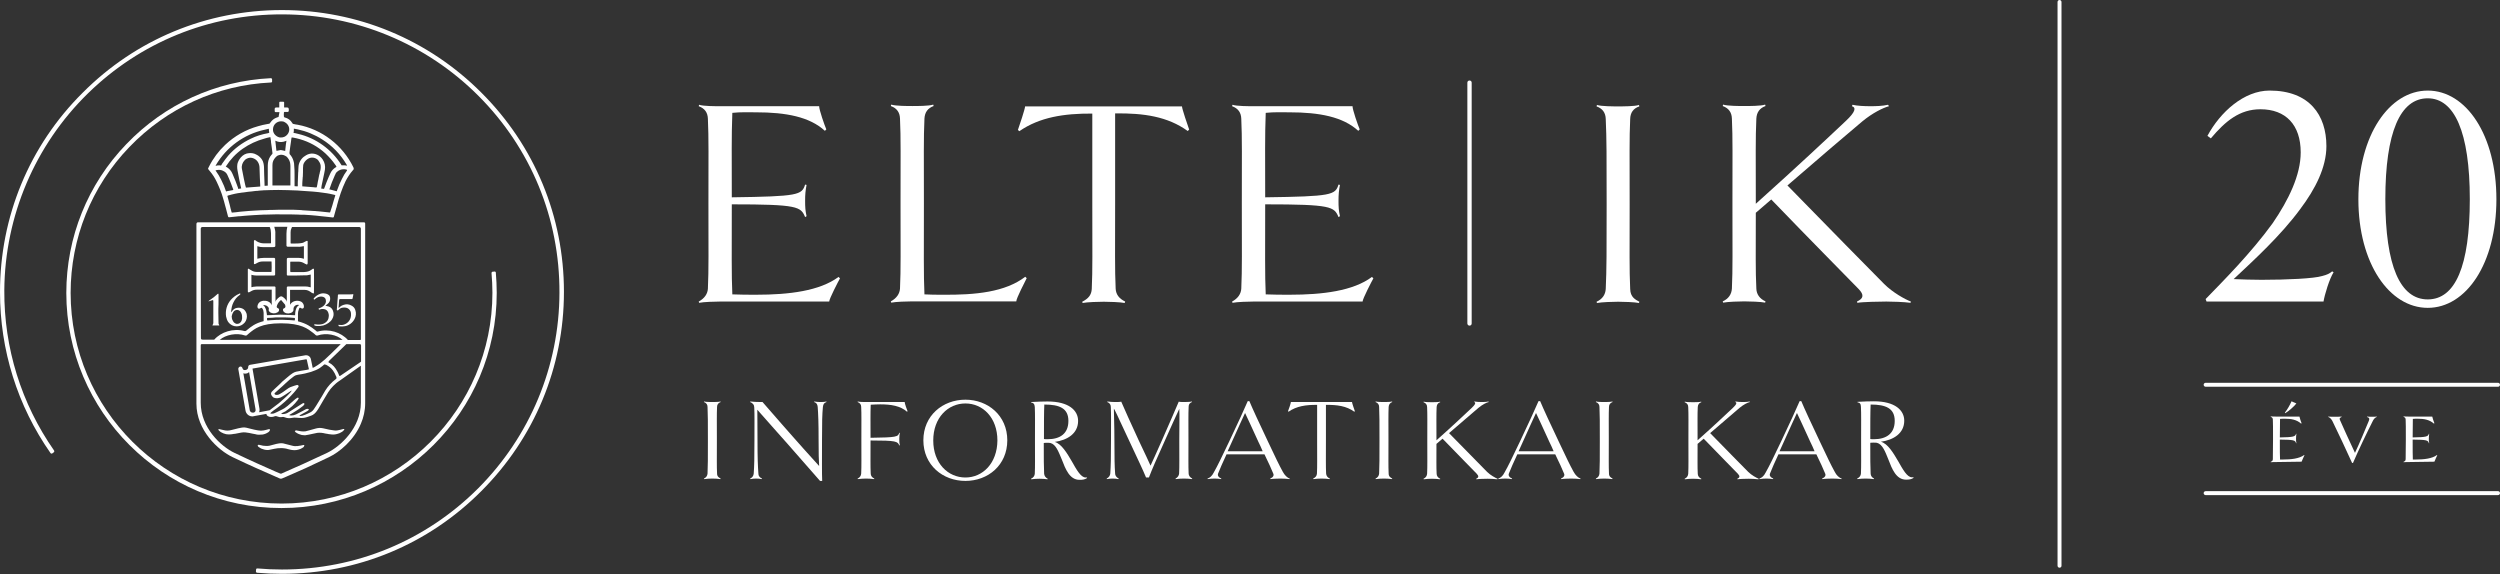 <?xml version="1.0" encoding="utf-8"?>
<!-- Generator: Adobe Illustrator 27.3.1, SVG Export Plug-In . SVG Version: 6.00 Build 0)  -->
<svg version="1.1" id="Réteg_2_00000156576050903390672700000009080292403407586983_"
	 xmlns="http://www.w3.org/2000/svg" xmlns:xlink="http://www.w3.org/1999/xlink" x="0px" y="0px" viewBox="0 0 1391.1 319.4"
	 style="enable-background:new 0 0 1391.1 319.4;" xml:space="preserve">
<rect x="0" y="0" width="1391.1" height="319.4" fill="#333333" stroke="none"/>
<style type="text/css">
	.st0{fill:#FFFFFF;}
</style>
<g id="Réteg_1">
	<path class="st0" d="M1146,315.9c-0.6,0-1.1-0.5-1.1-1.1V1.1c0-0.6,0.5-1.1,1.1-1.1s1.1,0.5,1.1,1.1v313.8
		C1147.1,315.4,1146.6,315.9,1146,315.9z"/>
	<path class="st0" d="M276.4,163c0-3.8-0.2-7.6-0.5-11.3c0-0.4-0.4-0.7-0.8-0.6l-1,0.1c-0.4,0-0.6,0.4-0.6,0.7
		c0.3,3.6,0.5,7.4,0.5,11c0,64.7-52.6,117.3-117.3,117.3S39.3,227.7,39.3,163c0-30.4,11.6-59.3,32.7-81.2
		c20.9-21.7,48.8-34.5,78.8-35.9c0.4,0,0.7-0.3,0.6-0.7l0-1c0-0.4-0.3-0.7-0.7-0.7c-30.6,1.5-59.1,14.5-80.4,36.7
		C48.8,102.5,36.9,132,36.9,163c0,66,53.7,119.7,119.7,119.7S276.4,229,276.4,163L276.4,163z"/>
	<path class="st0" d="M156.9,5.6c-41.9,0-81.3,16.3-110.9,46C16.3,81.1,0,120.6,0,162.5c0,32.3,9.7,63.3,28.1,89.6
		c0.2,0.3,0.6,0.4,1,0.2l0.8-0.6c0.3-0.2,0.4-0.6,0.2-1c-18.3-26.2-27.9-57.1-27.7-89.2C2.7,120.2,19.5,80.7,49,51.9
		C78.1,23.5,116.4,7.9,157,8c41,0,80.2,16.3,109.1,45.2c29.3,29.3,45.4,68.3,45.2,109.8c-0.1,40.8-16.4,79.8-45.2,108.7
		c-29.2,29.2-68,45.2-109.2,45.2c-4.6,0-9.2-0.2-13.7-0.6c-0.4,0-0.7,0.2-0.7,0.6l-0.1,1c0,0.4,0.2,0.7,0.6,0.8
		c4.6,0.4,9.3,0.6,13.9,0.6c41.9,0,81.3-16.3,110.9-46c29.6-29.6,46-69,46-110.9s-16.3-81.3-46-110.9
		C238.2,21.9,198.8,5.6,156.9,5.6z"/>
	<path class="st0" d="M155,65.1c-0.2,0.1-0.3,0.1-0.4,0.1c-0.2,0.1-0.4,0.1-0.6,0.2c-1.4,0.5-2.6,1.4-3.4,2.6
		c-0.1,0.2-0.2,0.3-0.3,0.4c-0.1,0.3-0.5,0.5-0.8,0.5c-0.2,0-0.4,0.1-0.6,0.1c-0.2,0-0.4,0.1-0.5,0.1c-1.4,0.2-2.9,0.6-4.7,1.1
		c-6.9,1.9-13.2,5.5-18.4,10.4c-3.7,3.5-6.7,7.5-9,12.1c-0.1,0.1-0.1,0.3-0.2,0.4c-0.1,0.1-0.1,0.3-0.2,0.4
		c-0.2,0.3-0.1,0.6,0.1,0.8c0.2,0.2,0.3,0.4,0.5,0.6l0.4,0.5c0.6,0.7,1.3,1.6,2,2.7c0.6,0.9,1.1,1.9,1.7,3.1c1.5,3.2,2.7,6.1,3.5,9
		c0.4,1.3,0.8,2.6,1.1,3.9c0.2,0.6,0.3,1.2,0.5,1.8c0.2,0.8,0.4,1.5,0.6,2.3c0.2,0.8,0.4,1.5,0.6,2.3c0.1,0.2,0.2,0.4,0.6,0.4
		l3.9-0.4c0.8-0.1,1.6-0.2,2.4-0.2l2-0.2c0.8-0.1,1.7-0.1,2.6-0.2l3-0.2c1.3-0.1,2.6-0.1,3.7-0.2h0.2c1.1-0.1,2.1-0.1,3.2-0.1
		c3.3-0.1,6.7-0.2,10-0.1c1,0,2,0,3.1,0c1.4,0,2.8,0.1,4.1,0.1c0.7,0,1.4,0.1,2.1,0.1c0.3,0,0.6,0,0.8,0c0.3,0,0.5,0,0.8,0l3.2,0.2
		l3.4,0.3c0.6,0.1,1.2,0.1,1.8,0.2l3.8,0.4l3.5,0.4h0.2c0.2,0,0.3-0.1,0.4-0.2c0.1-0.1,0.1-0.2,0.1-0.3c0.2-0.6,0.3-1.2,0.5-1.8
		c0.2-0.6,0.3-1.2,0.5-1.8l0.1-0.3c0.1-0.4,0.2-0.9,0.4-1.3c0-0.2,0.1-0.3,0.1-0.4c0.1-0.2,0.1-0.3,0.1-0.5c0.6-2.3,1.3-4.7,2.1-7
		c0.8-2.3,1.7-4.5,2.7-6.6c1.2-2.3,2.5-4.3,4.1-6.1l0.1-0.1c0.4-0.3,0.4-0.9,0.2-1.3l0-0.1c-6-12.4-17.6-21.3-31.1-23.8
		c-0.7-0.1-1.5-0.2-2.2-0.4h-0.1c-0.2,0-0.5-0.2-0.6-0.4l0-0.1l0,0c0,0,0-0.1-0.1-0.1c-0.9-1.5-2.3-2.6-4-3
		c-0.2-0.1-0.3-0.1-0.5-0.2c0,0,0-0.1,0-0.1c0-0.1,0-0.1-0.1-0.1c-0.1-0.8-0.1-1.7,0-2.4l0.1-0.2l0,0l0.1-0.1c0,0,0.1,0,0.2,0h1
		c0.1,0,0.3,0,0.4,0c0.1,0,0.2,0,0.4,0c0.2,0,0.4-0.2,0.4-0.4l0.1-0.3c0.1-0.5,0-0.8-0.1-1.3v0c0-0.2-0.2-0.4-0.4-0.4
		c-0.2-0.1-0.3-0.1-0.4-0.1h-1.1c-0.2,0-0.4,0-0.5,0l-0.1-0.1c0,0,0-0.1,0-0.2V57l0-0.1l-0.1-0.1c-0.1-0.1-0.2-0.2-0.4-0.2h-1.6
		c-0.2,0-0.6,0-0.6,0.5v2.4c0,0,0,0,0,0.1c0,0,0,0.1,0,0.2l-0.1,0c0,0-0.1,0-0.2,0h-1c-0.3,0-0.6,0-0.8,0.1c-0.2,0-0.4,0.2-0.4,0.4
		c-0.1,0.5-0.1,1.2,0,1.8c0,0.1,0.2,0.3,0.5,0.3h2c0.1,0,0.1,0,0.1,0L155,65.1C155.1,65,155,65.1,155,65.1L155,65.1z M153.8,87.1
		c0.5-0.5,1.2-0.8,1.9-0.9c0.2,0,0.5-0.1,0.7-0.1c0.4,0,0.9,0.1,1.4,0.2c0.6,0.2,1.1,0.5,1.6,0.8c1,0.9,1.7,2.1,2,3.4
		c0.1,0.6,0.2,1.3,0.2,1.9v10.8c0,0,0,0-0.1,0h-9.9c0,0,0,0,0-0.1V92c0-0.7,0.1-1.3,0.2-1.8C152.1,89.1,152.8,88,153.8,87.1
		L153.8,87.1z M153.2,78.3c0.4,0.2,0.8,0.3,1.3,0.5c1.4,0.4,3,0.3,4.4-0.3l0.5-0.2c-0.1,0.7-0.2,1.3-0.3,1.9
		c-0.1,0.9-0.2,1.8-0.3,2.7c0,0.4-0.1,0.7-0.1,1.1l-1.8-0.4c-0.2,0-0.4-0.1-0.6-0.1s-0.5,0-0.7,0.1l-1.5,0.3c-0.1,0-0.1,0-0.2,0
		l-0.1-0.1l-0.3-2.7c-0.1-0.9-0.2-1.8-0.3-2.8C153.3,78.5,153.3,78.4,153.2,78.3L153.2,78.3z M150.4,76.3L150.4,76.3
		C150.4,76.3,150.5,76.4,150.4,76.3l0.1,0.2c0,0,0,0.1,0,0.1c0.1,0.4,0.1,0.9,0.2,1.3c0.1,0.4,0.1,0.8,0.1,1.2
		c0.1,0.4,0.1,0.9,0.2,1.4c0.1,0.5,0.1,0.9,0.2,1.4l0.4,3.2c0.1,0.2,0,0.4-0.1,0.5l0,0.1c-0.1,0.1-0.2,0.2-0.3,0.3
		c-1.2,1.3-1.9,2.9-2.1,4.7c-0.1,0.8-0.1,1.6-0.1,2.5v9.1l0,1l-1.7,0.1c0,0-0.1-0.1-0.1-0.3c0-0.2,0-0.4,0-0.7l-0.2-5.3
		c0-1.4-0.1-2.8-0.1-4.2c-0.1-0.8-0.1-1.4-0.3-2.1c-0.3-1.4-1.1-2.6-2.1-3.5c-0.5-0.5-1.2-1-1.9-1.3c-1.2-0.7-2.6-0.9-3.9-0.8
		c-1.9,0.1-3.5,1-4.7,2.4c-0.9,1.1-1.6,2.3-1.9,3.6c-0.1,0.9-0.2,1.7-0.1,2.4c0.1,0.8,0.2,1.7,0.4,2.5c0.5,2.8,1.1,5.6,1.7,8.3v0.1
		l0.1,0.1c0,0,0,0.1,0,0.1l0,0c0,0,0,0,0,0.1c-0.1,0.1-0.2,0.1-0.3,0.1l-1.2,0.2h-0.1c-0.1-0.2-0.2-0.4-0.2-0.7
		c-0.8-2.4-1.8-4.8-3-7.6l-0.6-1.2c-0.7-1.1-1.6-2-2.8-2.7l-0.2-0.1c0,0-0.1-0.1-0.2-0.1c0,0,0,0,0.1-0.1c2.4-3.8,5.6-7.2,9.3-9.8
		c3.7-2.6,7.8-4.5,12.2-5.7C147.9,76.8,149.1,76.6,150.4,76.3L150.4,76.3z M144.8,103.1v0.6c0,0.1,0,0.1-0.1,0.1l-7.9,0.6
		c0,0,0,0,0-0.1c0,0,0-0.1,0-0.2c0-0.1,0-0.2-0.1-0.2l-0.3-1.2c-0.5-2.3-1-4.5-1.4-6.8c-0.1-0.3-0.1-0.7-0.2-1s-0.1-0.7-0.2-1
		c-0.3-1.7,0.3-3.5,1.6-4.8c0.3-0.3,0.6-0.6,1.1-0.8c0.9-0.5,2.1-0.7,3.1-0.4c1.9,0.5,3.3,1.9,3.8,3.9c0.1,0.4,0.2,0.9,0.2,1.4
		c0.1,1.7,0.1,3.4,0.2,5.8C144.6,99.9,144.7,101.5,144.8,103.1L144.8,103.1z M149.8,73.9L149.8,73.9L149.8,73.9L149.8,73.9z
		 M120,92.1c5.9-10.2,15.8-17.4,27.2-19.9c0.5-0.1,1.1-0.3,1.7-0.4c0.1,0,0.2,0,0.4-0.1c0.1,0,0.2,0,0.3-0.1v0.2
		c0,0.6,0.1,1.3,0.2,1.8v0.3c-0.1,0-0.2,0-0.3,0.1c-0.1,0-0.2,0-0.3,0.1c-3.4,0.6-6.7,1.6-9.7,3.1c-4.8,2.3-9,5.4-12.5,9.4
		c-1.1,1.3-2.2,2.8-3.4,4.5c-0.1,0.3-0.3,0.6-0.5,0.8l0,0.1c0,0.1-0.1,0.1-0.2,0.1l-0.8-0.1h0c-0.6,0-1.3,0-2,0.3
		C120,92.1,120,92.1,120,92.1L120,92.1z M126.2,106.4c0,0-0.1,0-0.2,0.1c-0.1,0-0.1,0-0.2,0.1c0,0,0,0,0,0c0,0,0-0.1,0-0.1
		c0-0.1,0-0.2-0.1-0.2c-0.6-1.9-1.4-3.8-2.6-6.2c-0.8-1.7-1.8-3.3-3-5l-0.2-0.3h0c1.2-0.3,2.3-0.4,3.3-0.1c0.4,0.1,0.8,0.3,1.2,0.5
		c0.9,0.4,1.7,1.2,2.1,2.1c0.7,1.5,1.4,3.1,2,4.7c0.2,0.6,0.4,1.1,0.6,1.6c0.2,0.5,0.4,1.1,0.6,1.6c0.1,0.1,0.1,0.3,0.1,0.4
		c-0.1,0.1-0.2,0.1-0.3,0.2L126.2,106.4L126.2,106.4z M186.6,108.8l-0.2,0.5c-0.3,0.8-0.5,1.5-0.7,2.3c-0.1,0.5-0.3,0.9-0.4,1.4
		c-0.1,0.5-0.3,0.9-0.4,1.4l-1.2,3.7l0,0c-0.1,0.2-0.3,0.1-0.6,0.1l-5.7-0.6c-0.4,0-0.9-0.1-1.4-0.1c-0.5-0.1-0.9-0.1-1.4-0.1
		l-6.4-0.4l-0.6-0.1c-0.7,0-1.4-0.1-2.2-0.1c-1.4-0.1-2.9-0.1-4.4-0.1c-0.9,0-1.9,0-2.8,0c-0.9,0-1.9,0-2.8,0l0,0
		c-1.1,0-2.3,0.1-3.4,0.1c-1.1,0-2.3,0-3.4,0.1c-1.2,0-2.3,0.1-3.5,0.1l-3.7,0.2c-1.1,0.1-2.1,0.1-3.1,0.2l-4.6,0.4l-2.4,0.3
		l-2.2,0.2c-0.1,0-0.1,0-0.2-0.1c-0.1-0.2-0.1-0.4-0.2-0.7c-0.3-1.1-0.6-2.1-0.8-3.2c-0.4-1.5-0.8-2.9-1.2-4.5
		c-0.1-0.2-0.2-0.5-0.2-0.7c0,0,0,0,0-0.1l0.4-0.2c1.3-0.4,2.6-0.7,3.9-1c1-0.2,2-0.4,3-0.5c0.6-0.1,1.1-0.2,1.6-0.2
		c0.4-0.1,0.9-0.1,1.4-0.2c0.5-0.1,0.9-0.1,1.4-0.2c1.1-0.1,2.4-0.2,3.6-0.4c0.4,0,0.7-0.1,1.1-0.1c0.4,0,0.7,0,1.1-0.1
		c0.4,0,0.8-0.1,1.2-0.1c0.4,0,0.8,0,1.2-0.1c2.8-0.1,5.7-0.2,8.5-0.2c1.7,0,3.5,0.1,5.2,0.1c0.9,0,1.8,0.1,2.6,0.1
		c0.9,0,1.8,0.1,2.8,0.1c0.4,0,0.9,0.1,1.3,0.1l7.3,0.5c1.1,0.1,2.1,0.2,3.1,0.3c1.4,0.2,2.9,0.4,4.4,0.6l0.1,0
		c1.3,0.2,2.6,0.5,3.9,0.8c0.1,0,0.3,0.1,0.4,0.1s0.3,0.1,0.4,0.1C186.6,108.7,186.6,108.7,186.6,108.8L186.6,108.8z M176.3,104.2
		L176.3,104.2l-0.5,0.1c-0.4,0-0.7,0-1.1-0.1l-6.3-0.5h-0.2v-0.3c0-1,0-2,0.1-2.9c0-0.4,0.1-0.7,0.1-1.1c0-0.3,0-0.7,0.1-1.1l0,0
		c0.1-1.6,0.1-3.2,0.1-4.8c0-0.4,0.1-0.8,0.1-1.3l0-0.2c0.1-0.5,0.2-1,0.5-1.4c0.5-0.9,1.3-1.7,2.1-2.2c1.8-1.2,4.3-0.8,5.7,0.7
		c0.7,0.9,1.2,1.8,1.4,2.8c0.1,0.7,0.1,1.4,0,2.1c-0.1,0.6-0.2,1.2-0.4,1.7c-0.1,0.6-0.2,1.2-0.4,1.7c-0.2,0.9-0.3,1.7-0.5,2.6
		c-0.2,0.9-0.4,1.7-0.5,2.6l-0.3,1.4C176.3,104.1,176.3,104.2,176.3,104.2L176.3,104.2z M193.1,94.8c0,0.1-0.1,0.1-0.1,0.2
		c-1,1.3-1.9,2.8-2.7,4.5c-1,1.9-1.9,4-2.7,6.3c0,0.1-0.1,0.2-0.1,0.3c0,0.1-0.1,0.2-0.1,0.3c0,0-0.1,0-0.1,0h-0.1l-3.7-1h-0.1
		c0,0-0.1,0-0.1,0l-0.1-0.1c0,0,0-0.1,0.1-0.1c0,0,0-0.1,0.1-0.2c0.7-2.2,1.7-4.7,2.9-7.4c0.1-0.2,0.2-0.4,0.3-0.6
		c0.1-0.1,0.1-0.2,0.1-0.3c0.4-0.8,1.1-1.4,1.8-1.8c1.1-0.6,2.2-0.8,3.3-0.7h0.1c0.4,0.1,0.8,0.1,1.2,0.3
		C193.1,94.6,193.1,94.7,193.1,94.8C193.1,94.7,193.1,94.7,193.1,94.8L193.1,94.8z M163.4,73.7c0-0.1,0-0.2,0-0.2
		c0.1-0.3,0.1-0.7,0.1-1.1c0-0.1,0-0.3,0-0.4c0-0.2,0-0.3,0-0.4c0,0,0,0,0.1,0c0.6,0.1,1.3,0.2,2.1,0.4c4.7,1,9.4,2.9,13.6,5.6
		c5.6,3.5,10.2,8.3,13.5,13.9c0.1,0.2,0.2,0.3,0.2,0.4c0,0.1,0.1,0.1,0.1,0.2c0,0,0,0,0,0.1c0,0,0,0,0,0c-0.6-0.2-1.3-0.2-2-0.2
		c-0.2,0-0.4,0-0.6,0h-0.3c-0.1,0-0.2,0-0.2-0.1l0-0.1l-0.1-0.1c-5.4-8.6-14.1-14.9-24-17.2c-0.4-0.1-0.8-0.2-1.2-0.3
		c-0.4-0.1-0.8-0.2-1.2-0.2l-0.2,0C163.4,73.9,163.4,73.8,163.4,73.7L163.4,73.7z M161.1,85.1c0-0.1,0-0.2,0-0.4
		c0.1-1.1,0.3-2.1,0.4-3.1l0.4-2.7c0-0.3,0.1-0.5,0.1-0.8c0-0.3,0.1-0.5,0.1-0.8c0-0.1,0.1-0.3,0.1-0.4c0-0.1,0-0.3,0.1-0.4
		c0.2,0,0.6,0,1,0.1c1.2,0.2,2.3,0.5,3.4,0.8c5.4,1.5,10.2,4.2,14.3,7.9c2.2,2.1,4,4.1,5.5,6.3c0.2,0.2,0.4,0.5,0.5,0.8l0.1,0.2
		c0.1,0.1,0.1,0.2,0.2,0.2c0,0-0.2,0.1-0.3,0.2l-0.2,0.1c-1.3,0.8-2.3,1.9-2.9,3.2c-0.4,0.8-0.7,1.5-1,2.2c-0.8,1.9-1.6,3.8-2.3,5.8
		c-0.1,0.2-0.2,0.5-0.3,0.8h0l-1.6-0.2c0,0,0,0,0,0c0-0.2,0.1-0.3,0.1-0.5c0.1-0.2,0.1-0.5,0.1-0.8c0.5-2.3,1-4.7,1.5-7.1l0.4-2.1
		c0.3-2-0.1-3.9-1.2-5.6c-0.5-0.7-0.9-1.2-1.4-1.6c-1-0.9-2.3-1.5-3.7-1.7c-1.4-0.2-2.9,0.1-4.2,0.9c-1.9,1-3.4,2.8-4,5
		c-0.1,0.5-0.2,0.9-0.2,1.3c0,0.6-0.1,1.2-0.1,1.7c0,0.6,0,1.2-0.1,1.7l-0.2,5.6c0,0.3,0,0.6,0,0.8c0,0.3,0,0.4,0,0.8
		c0,0,0,0.4-0.1,0.4h-0.2l-1.5-0.1c0,0,0,0,0-0.1v-6.1c0-1.7,0-3.5-0.2-5.3c0-0.9-0.1-1.8-0.4-2.6c-0.4-1.4-1.1-2.6-2-3.6l-0.1-0.1
		c-0.1-0.1-0.1-0.2-0.1-0.3C161.2,85.3,161.2,85.2,161.1,85.1L161.1,85.1z M156.4,67.5c0.7,0,1.4,0.1,1.9,0.4c0,0,0.1,0,0.1,0.1
		c0.1,0.1,0.2,0.1,0.4,0.2c2.1,1.3,2.8,4,1.5,6.1c-0.5,0.8-1.2,1.4-2,1.8c-0.6,0.3-1.3,0.4-2,0.4c-0.4,0-0.7,0-1-0.1
		c-1-0.3-1.9-0.9-2.6-1.8c-0.4-0.6-0.6-1.1-0.7-1.5c-0.1-0.4-0.1-0.8-0.1-1.1C151.9,69.5,153.9,67.5,156.4,67.5L156.4,67.5z"/>
	<path class="st0" d="M146.3,248c-0.1,0-0.3-0.1-0.4-0.1s-0.3-0.1-0.4-0.1l-1.4-0.3h-0.3c-0.2,0-0.4,0.2-0.4,0.4v0.1l0,0.1
		c0.2,0.4,0.4,0.6,0.8,0.8c0.5,0.4,1,0.6,1.4,0.8c1,0.4,2.1,0.7,3.2,0.7c0.4,0,0.7,0,1.1-0.1c1-0.2,2-0.4,2.9-0.6
		c0.2,0,0.4-0.1,0.7-0.1c0.5-0.1,1-0.2,1.5-0.2c1.4-0.1,2.5-0.1,3.5,0.1c0.6,0.1,1.1,0.2,1.7,0.4s1.1,0.2,1.7,0.4
		c0.7,0.1,1.3,0.2,1.9,0.2c0.8,0,1.5-0.1,2.2-0.3c0.8-0.2,1.6-0.5,2.3-1c0.4-0.2,0.6-0.4,0.8-0.7c0.1-0.1,0.1-0.1,0.1-0.3l0.1-0.1
		v-0.5h-0.4c-0.4,0.1-0.9,0.2-1.4,0.3c-0.6,0.1-1.3,0.2-1.9,0.3c-1,0.1-2,0.1-3-0.2l-5.1-1.3c-0.7-0.1-1.4-0.1-2.1,0
		c-0.5,0.1-1.1,0.2-1.6,0.3c-0.6,0.2-1.3,0.3-1.9,0.5c-0.6,0.2-1.3,0.3-1.9,0.5C149,248.2,147.6,248.2,146.3,248L146.3,248z"/>
	<path class="st0" d="M121.9,239.6c0.3,0.3,0.7,0.7,1.1,0.9c0.9,0.5,1.8,0.9,2.8,1.1c0.9,0.1,1.6,0.2,2.3,0.1c0.6,0,1.1-0.1,1.7-0.2
		c0.3-0.1,0.6-0.1,0.9-0.1c1.2-0.2,2.4-0.5,3.6-0.7c0.8-0.1,1.6-0.2,2.2-0.1c0.7,0.1,1.4,0.2,2.1,0.3c0.6,0.1,1.3,0.3,1.9,0.4
		c0.5,0.1,1.1,0.2,1.6,0.3c0.6,0.2,1.2,0.3,2,0.3c0.6,0,1.2-0.1,1.8-0.1l0.2,0c1.1-0.2,2.2-0.6,3.2-1.3c0.3-0.2,0.5-0.4,0.7-0.7
		c0.1-0.1,0.1-0.1,0.1-0.3l0.1-0.1V239l-0.1-0.1c-0.1-0.1-0.1-0.1-0.3-0.1c-0.2,0-0.4,0-0.6,0.1c-0.9,0.3-1.7,0.4-2.5,0.6
		c-1,0.2-2,0.2-3,0l-0.6-0.1c-1.1-0.2-2.1-0.4-3.2-0.7c-0.8-0.2-1.8-0.5-2.8-0.7c-0.7-0.2-1.5-0.2-2.3-0.1c-0.7,0.1-1.4,0.3-2.1,0.4
		c-1.3,0.3-2.6,0.6-4,1c-1.4,0.4-3,0.4-4.4,0c-0.7-0.2-1.3-0.3-1.8-0.4c-0.2-0.1-0.4-0.1-0.7-0.1c-0.1,0-0.3,0-0.3,0.4l0,0.1
		C121.8,239.4,121.8,239.5,121.9,239.6L121.9,239.6z"/>
	<path class="st0" d="M164,240c0,0,0.1,0.1,0.1,0.1c0.2,0.3,0.6,0.6,1,0.8c0.4,0.3,0.9,0.5,1.4,0.7c0.9,0.4,1.9,0.6,3,0.6
		c0.3,0,0.6,0,0.9-0.1c0.2,0,0.4-0.1,0.6-0.1c0.2,0,0.4-0.1,0.6-0.1c0.6-0.1,1.2-0.3,1.9-0.4c0.6-0.1,1.2-0.3,1.9-0.4
		c1.4-0.4,3-0.4,4.6-0.1c0.7,0.2,1.4,0.3,2.1,0.4c0.3,0.1,0.7,0.1,1,0.2l0.2,0c0.7,0.1,1.4,0.2,2.1,0.2s1.4-0.1,2.1-0.3
		c0.9-0.2,1.9-0.6,2.8-1.2c0.4-0.2,0.7-0.6,1.1-1l0.1-0.1v0c0,0,0.1-0.1,0.1-0.2l0-0.1c0-0.1-0.1-0.2-0.3-0.2c-0.2,0-0.4,0-0.6,0.1
		c-1,0.3-2,0.5-3,0.7c-0.6,0.1-1.2,0.1-1.8,0c-0.9-0.1-1.8-0.3-2.6-0.4l-3.6-0.8c-1.4-0.3-2.6-0.2-3.8,0.1c-0.6,0.2-1.2,0.3-1.8,0.5
		c-0.6,0.2-1.2,0.3-1.8,0.5c-0.7,0.2-1.5,0.4-2.3,0.6c-0.8,0.1-1.6,0.1-2.4,0l-2.2-0.4c-0.3-0.1-0.5-0.1-0.8-0.1
		c-0.2,0-0.4,0.2-0.4,0.4L164,240L164,240L164,240z"/>
	<path class="st0" d="M127,179.2c1.1,1.5,2.8,2.4,4.6,2.4c1.3,0,2.6-0.4,3.6-1.2c1.4-1,2.1-2.5,2.2-4.2c0-0.8-0.1-1.7-0.5-2.4
		c-0.4-0.9-1.1-1.7-2-2.1c-0.9-0.4-1.9-0.6-2.9-0.4c-1.1,0.1-2.2,0.8-2.9,1.9c-0.1,0.1-0.2,0.2-0.3,0.4c0,0.1-0.1,0.1-0.2,0.1
		c0-0.1,0-0.2,0-0.4c0.1-0.8,0.2-1.7,0.4-2.6c0.4-1.7,1.3-3.4,2.4-4.8c0.5-0.6,1.2-1.2,1.9-1.7l0.3-0.3l0.1-0.1
		c0.1-0.1,0.1-0.3,0-0.4c-0.1-0.1-0.1-0.1-0.2-0.1s-0.2,0-0.3,0.1c-1.9,0.8-3.5,2-4.8,3.5c-2.2,2.6-3.1,5.9-2.6,9.2
		C126,177.2,126.4,178.3,127,179.2L127,179.2z M129,175.7c0.1-0.7,0.4-1.4,0.8-2c0.2-0.3,0.4-0.6,0.7-0.8c0.9-0.6,2.1-0.6,2.9,0.1
		c0.4,0.3,0.7,0.8,0.9,1.3c0.3,0.6,0.4,1.2,0.4,1.9v0.3c0.1,0.7-0.1,1.5-0.3,2c-0.2,0.4-0.4,0.8-0.8,1.1c-0.4,0.4-1,0.6-1.5,0.6
		c-0.6,0.1-1.2-0.2-1.7-0.6c-0.3-0.2-0.4-0.4-0.6-0.7c-0.4-0.6-0.8-1.4-0.8-2.2C128.9,176.4,128.9,176.1,129,175.7L129,175.7z"/>
	<path class="st0" d="M116.1,167.7c0.1,0,0.2-0.1,0.3-0.1l1.6-0.5l0.4-0.1c0.1-0.1,0.2,0.1,0.2,0.1c0.1,0.3,0.1,0.4,0.1,0.7v11.9
		c0,0.4-0.2,0.8-0.4,1.1c0,0-0.1,0.1-0.1,0.1c0,0.1,0.1,0.2,0.2,0.2h3.5c0.1,0,0.2-0.1,0.1-0.2s-0.1-0.1-0.1-0.2
		c-0.3-0.3-0.3-0.6-0.3-0.9v-0.2c0-1.9-0.1-3.7-0.1-5.5v-2.3c0.1-1.7,0.1-3.3,0.1-4.9v-3.1c0-0.1-0.1-0.2-0.1-0.3
		c0-0.1-0.1-0.1-0.2-0.1c-0.2,0.1-0.3,0.3-0.5,0.4c-0.5,0.4-1,0.9-1.5,1.3c-0.6,0.4-1.3,1-1.9,1.4c-0.4,0.3-0.7,0.5-1.1,0.8
		c-0.1,0.1-0.1,0.1-0.2,0.2C116,167.5,116.1,167.7,116.1,167.7L116.1,167.7z"/>
	<path class="st0" d="M187.8,172.7c0,0,0.2,0.1,0.4-0.1l0.3-0.3c0.6-0.6,1.3-1,2.1-1.1c0.6-0.1,1.2-0.1,1.9,0
		c1.2,0.2,2.2,1.1,2.6,2.2c0.1,0.3,0.2,0.7,0.2,1.1c0.1,0.6,0,1.3-0.1,1.9c-0.4,2-1.9,3.6-3.8,4.2c-0.8,0.3-1.7,0.3-2.6,0.2
		l-0.4-0.1c-0.1,0.1-0.1,0.1-0.1,0.2c0.1,0.1,0.1,0.3,0.1,0.4l0.2,0.2c0.1,0,0.2,0.1,0.3,0.1c1.1,0.1,2.1,0.1,3.1-0.1
		c2.2-0.4,4.2-1.9,5.3-4c0.8-1.5,1-3.3,0.4-5c-0.3-1-1-1.9-2-2.4c-1.3-0.8-2.9-1-4.4-0.5c-0.8,0.2-1.5,0.6-2.1,1.1
		c-0.2,0.1-0.3,0.3-0.4,0.4l-0.1,0.1c-0.1,0.1-0.3,0.2-0.3-0.1c0.1-1,0.2-2.9,0.3-4c0-0.1,0-0.3,0.1-0.4c0.1-0.1,0.2-0.3,0.3-0.3
		h6.8c0.1,0,0.2,0,0.3-0.4c0.1-0.7,0.3-1.4,0.4-2V164c0.1-0.3-0.1-0.3-0.3-0.3c-0.5,0.1-1,0.1-1.5,0.1H189c-1,0-1,0-1,1
		c-0.1,0.8-0.1,1.6-0.2,2.4l-0.3,4.2c0,0.4-0.1,0.6-0.1,1C187.5,172.6,187.5,172.7,187.8,172.7L187.8,172.7z"/>
	<path class="st0" d="M174.7,166.6c0.1,0.1,0.2,0.1,0.3,0.1l0.7-0.6c0.4-0.3,0.9-0.6,1.4-0.8c0.9-0.3,1.8-0.4,2.7-0.1
		c0.8,0.2,1.5,1,1.5,1.8c0.2,1-0.1,1.9-0.7,2.6c-0.3,0.3-0.5,0.6-0.8,0.8c-0.5,0.4-1,0.6-1.6,0.9l-0.8,0.3c-0.1,0.1-0.2,0.2-0.1,0.3
		c0.1,0.1,0.1,0.2,0.1,0.3c0.1,0.1,0.3,0.2,0.4,0.1c0.3-0.1,0.5-0.2,0.8-0.3c0.6-0.1,1.1-0.1,1.7,0c1,0.1,1.9,0.8,2.3,1.8
		c0.1,0.3,0.2,0.7,0.3,1c0.1,0.5,0.1,1.1,0,1.6c-0.1,1.4-0.9,2.6-2.1,3.3c-0.4,0.3-0.8,0.4-1.3,0.6c-1.1,0.3-2.4,0.4-3.7,0.2
		l-0.8-0.1c-0.1,0-0.1,0.1-0.1,0.1v0.4c0,0.1,0.1,0.3,0.3,0.3c0.3,0.1,0.6,0.1,1,0.2c1.2,0.1,2.5,0,3.7-0.3c1-0.3,2.1-0.8,2.9-1.4
		c0.8-0.6,1.5-1.2,2-2.1c0.9-1.4,1.1-3.1,0.5-4.6c-0.3-0.9-0.9-1.7-1.7-2.1c-0.4-0.3-0.9-0.4-1.4-0.5c-0.3-0.1-0.7-0.2-1-0.3
		l-0.1-0.1V170l0.6-0.4c0.5-0.3,0.9-0.8,1.3-1.2c0.6-0.8,0.8-1.7,0.7-2.7c-0.1-0.7-0.4-1.4-1-1.7c-0.3-0.2-0.6-0.4-1-0.5
		c-1-0.3-2.2-0.4-3.2-0.1c-1.5,0.4-2.9,1.4-3.9,2.6C174.5,166.3,174.5,166.4,174.7,166.6L174.7,166.6z"/>
	<path class="st0" d="M109.3,124.7v99.9c0,14.8,12.1,26,20.2,29.8c10.9,5.2,15.4,7.1,22.9,10.4l3.4,1.5c0.3,0.1,0.7,0.1,1,0l2.6-1.1
		c9-3.9,11.7-5.1,23.6-10.8c5.9-2.8,13.9-9.4,17.8-18.6c1.5-3.5,2.4-7.3,2.4-11.5v-99.9c0-0.4-0.3-0.7-0.6-0.7H110
		C109.6,123.8,109.3,124.1,109.3,124.7L109.3,124.7z M200.9,192.1v9.1c-0.1,0.1-0.2,0.2-0.2,0.2c-0.5,0.3-2,1.4-2.5,1.7l-8.7,5.9
		l-0.4,0.2c-0.1,0.1-0.2,0-0.3-0.1c-0.1-0.2-0.2-0.4-0.3-0.7c-0.3-0.7-0.4-1-0.8-1.7c-1.1-2.1-2.5-3.8-4.6-4.9
		c-0.4-0.2-0.6-0.2,0.1-1.1l9.5-9.2h2.4h2.3h3c0.2,0,0.4,0.2,0.4,0.4V192.1L200.9,192.1z M171.7,227.7c-0.2-0.2-0.4-0.2-0.7-0.2
		c-0.3,0-0.5,0.1-0.8,0.2l-2,1.1l-3.5,1.8c-0.9,0.4-1.7,0.6-2.6,0.6l-0.9-0.1c-0.1,0-0.1-0.1-0.1-0.1c-0.1-0.2,0.2-0.3,0.2-0.3
		c1.3-0.7,2.5-1.5,3.8-2.3c0.6-0.4,1.3-0.8,1.9-1.3c0.6-0.4,1.1-0.9,1.6-1.2c0.3-0.3,0.6-0.6,0.8-1c0.1-0.1,0-0.3-0.1-0.4
		c-0.2-0.2-0.6-0.3-0.8-0.1c-0.3,0.2-0.6,0.4-1,0.6l-6.6,4.2c-0.4,0.2-0.8,0.5-1.2,0.7c-0.9,0.4-2.5,0.7-3.1,0.4
		c-0.2-0.1,0.1-0.3,0.2-0.4c0.6-0.3,1.3-0.7,2-1c0.9-0.6,1.4-1,1.9-1.4c0.7-0.5,1.3-1,1.9-1.5c1.1-1,2.1-2.1,3-3.3
		c0.2-0.3,0.3-0.5,0.5-0.8c0.1-0.1,0.1-0.4,0-0.5c-0.2-0.2-0.5-0.2-0.8,0c-0.3,0.2-0.6,0.5-1,0.7l-4.2,3.7c-0.2,0.2-0.5,0.4-0.8,0.6
		c-0.6,0.5-1.5,1.1-2.2,1.4l-2.8,1.4c-1.2,0.6-1.8,0.8-2.1,0.9s-0.9,0.1-1.3,0.1c-0.1,0-0.3,0-0.4-0.1c0,0-0.1-0.1,0-0.2
		c0.1-0.1,0.2-0.2,0.2-0.3c0.5-0.4,1-0.8,1.5-1.2c1.4-0.9,2.8-2,4.1-3c2.7-2.2,5.1-4.5,7.3-7c0.5-0.6,0.5-0.6,1-1.2
		c0.6-0.7,1.4-1.8,1.4-1.8c0.5-0.7-0.1-1.2-0.7-1.2c-0.1,0-2.5,0.7-3.7,1.2c-1.4,0.6-2.5,1.7-4.2,2.8c-0.5,0.3-1.7,1.1-2.2,1.3
		c-1.8,0.7-3-0.2-2.2-0.9c0,0,2.1-1.9,2.9-2.6c1.2-0.9,4.4-4.3,7.5-6.5c1-0.7,1.4-0.8,2.5-1c5.3-0.7,9.7-2.2,12-3.7
		c0.6-0.4,1.1-0.8,1.6-1.2c0.2-0.2,0.5-0.4,0.8-0.7c0.1-0.1,0.4-0.2,0.6-0.1c0.2,0.1,0.4,0.2,0.6,0.2c1.5,0.8,2.8,1.8,3.8,3.2
		c0.7,1,1.3,2.1,1.7,3.2c0.1,0.1,0.2,0.3,0.2,0.5c0.1,0.5,0,0.9-0.4,1.1c-2.3,1.7-4.3,3.9-5.8,6.3c-0.7,1.2-1.4,2.4-2.1,3.6l-3,4.9
		l-0.8,1.2c-0.7,1.2-1.6,2.2-2.9,2.7c-0.9,0.4-1.4,0.7-2.2,1c-0.5,0.2-1.1,0.4-1.7,0.6c-0.3,0.1-1.5,0.3-1.6,0
		c-0.1-0.2,0.2-0.3,0.4-0.4c1-0.5,2.1-1.2,3.1-1.7c0.8-0.4,1-0.6,1.5-1C171.8,228.2,172,227.9,171.7,227.7L171.7,227.7z
		 M144.4,227.6l-3.9-22.5l29.9-5.2c0.1,0,0.2,0.1,0.3,0.2l1.2,5.4c-0.4,0.1-0.8,0.2-1.2,0.3c-1.2,0.2-5.2,0.8-5.8,1
		c-1.2,0.3-1.7,0.7-2.1,0.9c-1.5,0.9-4.4,3.6-5.8,4.7c-0.4,0.4-1.3,1.4-1.8,1.8c-1.4,1.3-3.7,3.4-4,3.8c-0.8,1.1-0.2,2.1,0.6,2.9
		s2.4,0.7,2.6,0.7c0.6-0.1,1.1-0.2,1.7-0.4c0.9-0.4,4.5-2.8,5.5-3.5l0.5-0.3c0.2-0.1,0.3,0,0.1,0.2c-0.2,0.2-0.3,0.4-0.3,0.4
		l-0.3,0.4c-1.1,1.2-2.3,2.3-3.5,3.4c-1.9,1.8-3.9,3.4-6,4.9c-0.7,0.5-1.4,1-2.1,1.6l-5.8,1.1C144.4,228.7,144.5,228.1,144.4,227.6
		L144.4,227.6z M142,229c-0.2,0.3-0.6,0.6-1,0.6l-0.2,0c-0.8,0.1-1.6-0.4-1.8-1.2l-3.6-20.7c0.3,0.1,0.5,0.2,0.8,0.2
		c0.2,0,0.4,0,0.6,0c0.7-0.1,1.3-0.3,1.8-0.9l3.6,20.8C142.3,228.3,142.2,228.7,142,229L142,229z M150.5,173.9c1,0.5,2.5,0.7,3.7,0
		c0.7-0.3,1.1-0.8,1.1-1.5c0-0.3-0.1-0.6-0.4-0.8l-0.6-0.3c-0.2-0.1-0.4-0.4-0.3-0.8c0-0.2,0.1-0.5,0.2-0.7c0.4-1.1,1.2-2.1,2.2-2.9
		l0,0l2.2,2.6c0.1,0.3,0.2,0.6,0.2,0.9c0.1,0.4-0.1,0.7-0.3,0.9c-0.1,0-0.1,0-0.1,0.1c-0.1,0-0.4,0.2-0.5,0.2
		c-0.4,0.3-0.5,0.6-0.4,1.1c0.1,0.5,0.4,0.9,0.9,1.2c1.3,0.8,2.8,0.6,3.9,0c0.1-0.1,0.4-0.2,0.5-0.4c0.3-0.3,0.5-0.6,0.5-1
		c0-0.1,0-0.3,0-0.4c0-0.1,0-0.2,0-0.2c0-0.3,0.1-0.6,0.2-0.9c0.2-0.5,0.5-0.8,1-1.1c0.6-0.3,1.2-0.4,1.9-0.2c0.1,0,0.1,0,0.1,0
		l-0.1,0.1c-0.4,0.2-0.8,0.6-1.1,1c-0.1,0.1-0.2,0.2-0.2,0.3s-0.1,0.2-0.2,0.4c-0.3,0.7-0.5,1.5-0.6,2.3c0,0.4-0.1,1.1-0.1,1.6
		l-0.4,0c-1.8-0.1-3.3-0.2-4.9-0.2c-1,0-2-0.1-2.9-0.1h-0.2l-4.6,0.2c0,0-2.1,0.1-2.4,0.1s-0.3-0.1-0.3-0.2c0-0.3,0-0.6-0.1-0.9
		c-0.1-0.6-0.2-1.2-0.3-1.8l-0.1-0.2c-0.1-0.3-0.2-0.7-0.4-1c-0.2-0.6-0.7-1.2-1.3-1.5c0.6-0.1,1.2,0,1.8,0.2c0.7,0.3,1.4,1,1.5,1.6
		c0,0.6-0.1,0.6-0.1,1C149.5,173.2,150.3,173.7,150.5,173.9L150.5,173.9z M164.1,177.8c0,0.5,0,0.5-0.4,0.5s-1.8-0.2-2.6-0.2
		c-3.5-0.2-5.2-0.2-7.5-0.1c-2.7,0.1-4.3,0.3-4.3,0.3h-0.5c-0.2,0-0.2-0.3-0.2-0.5c0-0.2,0-0.5,0-0.7c0-0.1,0.1-0.2,0.2-0.2
		s2.6-0.1,2.6-0.1c0.4,0,0.8-0.1,1.1-0.1c0.8-0.1,1.1-0.1,2.6-0.1c2.4,0,4.7,0,6,0.1s2.7,0.2,2.7,0.2c0.2,0,0.3,0.1,0.3,0.1
		C164.1,177,164.1,177.7,164.1,177.8L164.1,177.8z M156.4,179.9c11.3,0,14.9,3.1,17.8,5.3c0.6,0.4,1,0.9,1.5,1.3
		c0.3,0.2,0.5,0.3,1,0.2c4.8-1.7,10.8-0.4,13.9,2.4c-12.4,0-55.2,0-68.3,0c3.2-2.8,9.3-4.1,14.1-2.4c0.5,0.1,0.7,0.1,1-0.2
		c0.5-0.4,1-0.9,1.5-1.3C141.7,183,145.1,179.9,156.4,179.9L156.4,179.9z M161.7,129.3c0-0.8,0.1-1.5,0.4-2.1c0-0.1,0.1-0.2,0.1-0.2
		c0-0.1,0.1-0.2,0.1-0.2l0-0.1c0.1-0.2,0.2-0.4,0.2-0.4h37.3c0.6,0,1,0.4,1,1v61.4c0,0.4-0.1,0.5-0.7,0.5h-6.5
		c-3.8-4.3-10.6-6.5-16.8-4.7c-0.2,0.1-0.4,0-0.6-0.1c-0.2-0.2-0.5-0.5-0.8-0.7c-2.3-1.8-4.8-3.7-9.6-4.9c0-0.2,0-0.3,0-0.4v-3.7
		c0-0.8,0.1-1.6,0.4-2.3c0.1-0.3,0.2-0.6,0.3-0.8c0,0,0.1-0.1,0.1-0.2c0,0,0.1-0.1,0.1-0.1c0.1-0.1,0.2-0.1,0.3-0.1l0.4,0.2
		c0.2,0.1,0.3,0.2,0.4,0.2c0.1,0.1,0.3,0.1,0.4,0.1c0.5,0,0.9-0.4,0.9-0.9c0-0.4,0-0.7-0.1-1.1c-0.3-0.9-0.9-1.7-1.8-2
		c-1-0.4-2.2-0.5-3.4-0.1c-1,0.3-1.8,1-2.3,1.8c-0.1,0.1,0,0.2-0.1,0.3v-8.4c0.1,0,8.2,0,8.2,0c1.4,0,2.4,0.6,3.3,1.2
		c0.2,0.2,0.5,0.4,0.8,0.5c0.1,0.1,0.5,0.3,0.6,0.3c0.1,0,0.2-0.1,0.3-0.1c0.1-0.1,0.1-0.3,0.1-0.4v-0.6c0.1-3.6,0-9.8,0-12.3v-0.1
		c-0.1-0.2-0.2-0.2-0.3-0.3c-0.1,0-0.2-0.1-0.4,0.1c0,0-0.8,0.6-1,0.7c-0.9,0.6-1.9,0.9-3,1c-0.6,0.1-1.3,0.1-1.9,0.1H163
		c-0.2,0-1,0-1.2,0c-0.2,0-0.3-0.3-0.3-0.6v-4.9c0-0.3,0.1-0.3,0.3-0.3h4.3c1.1,0,2.2,0.3,3.2,0.9c0.3,0.2,0.6,0.4,1,0.5l0.2,0.1
		l0.1,0.1c0.2,0.1,0.4-0.1,0.5-0.3c0.1-0.2,0.1-0.6,0.1-0.7v-11.2v-0.6c0-0.3-0.2-0.4-0.4-0.4c-0.1,0-0.3,0.1-0.3,0.1
		c-0.3,0.1-0.7,0.3-1,0.5c-0.8,0.6-1.8,0.7-2.8,0.8c-1,0.1-1.9,0.1-2.9,0.1c0,0-1.5,0-1.8,0s-0.3-0.1-0.3-0.4L161.7,129.3
		L161.7,129.3z M152.7,126.5c0,0-0.1-0.2-0.1-0.3l7.3,0c0,0.1-0.1,0.3-0.1,0.4c-0.2,0.9-0.4,1.9-0.4,3.5v6.5c0,0.1,0,0.3,0.2,0.5
		c0.2,0.2,0.4,0.2,0.9,0.2h5.2c0.6,0.1,1.2,0,2-0.1c0.4-0.1,0.7-0.1,1.1-0.2c0.1,0,0.1,0,0.2,0c0.1,0,0.1,0,0.1,0h0v7
		c-0.1,0-0.1,0-0.1,0c-0.1,0-0.1,0-0.2-0.1c-0.9-0.3-1.7-0.4-2.6-0.4h-5.7l-0.1,0c-0.7,0.1-0.8,0.2-0.8,1v8.4c0,0.2,0.2,0.4,0.4,0.4
		h5.3l4.4-0.1c0.9,0.1,1.7-0.1,2.6-0.3c0.2-0.1,0.2-0.1,0.4-0.1c0.1-0.1,0.2,0,0.2,0.1c0,0.1,0,0.2,0,0.4v6.5c0,0.1-0.1,0.1-0.1,0.1
		c-0.1,0-0.1,0-0.2-0.1l-0.1,0c-0.9-0.3-1.8-0.4-2.7-0.4h-9c-0.1,0-0.3,0-0.5,0c-0.5,0-0.7,0.3-0.7,0.5c0,0.2,0,0.4,0,0.7v7.4
		c0,0-0.1-0.5-0.3-0.9c-0.2-0.4-1.2-1.4-2-1.9c-0.5-0.4-1.2-0.4-1.7,0c-0.7,0.5-1.2,0.9-1.9,1.8c-0.1,0.2-0.4,0.7-0.4,1v-8.2
		c0-0.2-0.3-0.4-0.5-0.4h-9.2c-0.6,0-1.1,0-1.7,0.1c-0.6,0-1.2,0.1-1.8,0.3c-0.1,0-0.2,0.1-0.2-0.1v-6.8c0.1,0,0.1,0,0.1,0
		c0.1,0,0.1,0,0.2,0.1c0.4,0.1,0.8,0.2,1.1,0.2l0.1,0c0.3,0.1,0.7,0.1,1.1,0.1h9.3c0.1,0,0.3,0,0.4,0c0.1,0,0.3,0,0.4,0
		c0.2,0,0.5-0.2,0.5-0.5v-8.8c0-0.1-0.1-0.3-0.3-0.4c-0.1-0.1-0.2-0.1-0.3-0.1h-5.8c-1.2,0-2.4,0.2-3.2,0.4l-0.3,0.1h0v-7l0.4,0.1
		c0.8,0.3,1.7,0.4,2.6,0.4h5.7c0.3,0,0.6,0,0.9-0.1c0.1-0.1,0.4-0.2,0.4-0.5V130C153.3,129,153.1,127.8,152.7,126.5L152.7,126.5z
		 M111.7,127.3c0-0.6,0.4-1,1-1H150c0,0,0.1,0.2,0.2,0.2s0.1,0.2,0.1,0.3c0.3,0.7,0.4,1.4,0.4,2c0.1,0.6,0.1,1.1,0.1,1.7v4.5
		c0,0.3,0,0.4-0.3,0.4h-3.8c-0.6,0-1.1-0.1-1.6-0.2c-0.8-0.2-1.6-0.5-2.2-0.9c-0.1-0.1-0.3-0.2-0.4-0.3c-0.1-0.1-0.3-0.2-0.4-0.3
		c-0.1-0.1-0.3-0.1-0.4-0.1c-0.2,0-0.3,0.1-0.3,0.2c-0.1,0.1-0.1,0.3-0.1,0.4v12.4c0,0.1,0,0.1,0,0.1c0.1,0.4,0.5,0.3,0.6,0.2
		c0,0,0.2-0.1,0.3-0.1l1.1-0.6c0.9-0.5,1.9-0.7,2.9-0.7h4.6c0.2,0,0.3,0,0.3,0.1c0.1,1.5,0.1,4.7,0,5.5c0,0.1-0.1,0.2-0.2,0.2h-8.2
		c-1,0-2-0.3-2.9-0.9c0,0-1.3-0.7-1.3-0.8c-0.1,0-0.1,0-0.2-0.1c-0.3,0-0.4,0.2-0.4,0.4v12.4c0,0.2,0.3,0.4,0.4,0.4
		c0.1,0,0.2,0,0.4-0.1c0.4-0.2,0.8-0.4,1.1-0.6c1-0.6,2-0.8,3-0.8h7.8l0.6,0v8.8c0,0,0,0,0-0.1c0-0.1-0.1-0.2-0.1-0.3
		c-0.5-1.2-1.7-2-3.1-2.2c-0.9-0.1-1.8-0.1-2.5,0.2c-1,0.3-1.8,1.1-2.1,2.1c-0.2,0.5-0.2,1-0.1,1.3l0.1,0.3c0.1,0.2,0.2,0.3,0.4,0.4
		c0.2,0.1,0.5,0.1,0.7,0c0.1,0,0.1-0.1,0.2-0.1s0.2-0.1,0.2-0.1c0.1,0,0.2-0.1,0.3-0.1c0.1-0.1,0.1-0.1,0.2-0.1
		c0.2-0.1,0.3,0,0.4,0.1c0.2,0.2,0.3,0.4,0.4,0.6c0.2,0.4,0.4,0.9,0.4,1.4c0.1,0.4,0.1,0.8,0.1,1.1v4.2c-4.8,1.2-7,3.1-9.1,4.8
		c-0.2,0.2-0.4,0.4-0.6,0.5c-0.3,0.2-0.6,0.3-1,0.2c-6.2-1.7-13,0.5-16.8,4.8h-6.3c-1,0-1.1-0.3-1.1-1.1L111.7,127.3L111.7,127.3z
		 M111.7,192.3c0-0.6,0.1-0.8,0.6-0.8h73.9l0,0h3.4c-3,3-8,7.9-8.9,8.6c-1.7,1.5-3.5,2.9-5.3,3.9c-0.4,0.3-0.9,0.5-1.4,0.7l-1-4.8
		c-0.3-1.5-1.6-2.4-3.1-2.2l-30.8,5.3v0c-0.6,0.1-1,0.6-1,1.2c0,1.3-0.9,1.6-1.6,1.7c-0.2,0-1.2,0.3-1.6-1.1c-0.2-0.6-0.7-1-1.4-0.8
		c-0.5,0.2-0.9,0.7-0.9,1.2c0,0,0,0,0,0c0,0,0,0.1,0,0.1c0,0,0,0.1,0,0.1l4,23c0.3,1.9,1.9,3.3,3.8,3.3c0.2,0,0.4,0,0.7-0.1l0.2,0
		c0.1,0,0.3-0.1,0.3-0.1l6.6-1.2c0.1,0.6,0.4,0.9,0.4,0.9c0.6,0.5,1.3,0.8,2.1,0.8c0.6,0,1.2,0,1.7-0.2l0.5-0.2c0.3-0.1,0.7-0.1,1,0
		l0.3,0.1c0.8,0.3,1.5,0.5,2.3,0.4l0.9-0.1c0.3,0,0.7,0,1,0.2c0.8,0.3,1.6,0.5,2.4,0.5c0.6,0,1.3-0.1,1.9-0.2
		c0.6-0.1,1.3-0.2,1.9-0.1c1.4,0.1,3.1,0.3,4.5,0.1c0.7-0.1,1.3-0.3,2-0.5l2-0.7c0.3-0.1,0.6-0.3,0.9-0.4c1.1-0.6,2.1-1.8,2.8-2.9
		l0.4-0.6c1.8-3,3.5-6.1,5.4-9.1c0.8-1.3,1.8-2.5,2.8-3.5c1.1-1.1,2.2-2.1,3.5-2.9l11.3-8c0.2-0.1,0.4-0.3,0.6-0.4v20.6
		c0,13.9-11.3,24.3-18.8,27.9c-11.9,5.6-16,7.4-24.9,11.3l-0.4,0.2c-0.2,0.1-0.5,0.1-0.8,0l-2.6-1.1c-7.4-3.3-11.9-5.2-22.8-10.4
		c-7.6-3.6-18.8-14-18.8-27.9L111.7,192.3L111.7,192.3z"/>
	<path class="st0" d="M420.9,164c-4.5,0-8.9,0-13.4-0.2c-0.5-10.6-0.3-24.4-0.3-49.9v-0.2c36.8,0,38.4,1.3,40.8,7.1l0.8-0.5
		c-0.7-3.2-0.8-5.1-0.8-8.6s0.2-5.6,0.8-8.8l-0.8-0.2c-1.8,5.8-3.8,6.6-40.8,7.1c0-23.2-0.2-33.8,0.3-47c4.6-0.5,9.1-0.3,13.2-0.3
		c16.7,0,29.8,2.5,38.3,10.3l0.8-0.8c-1-2.3-4-10.9-4-12.9h-55.2c-2.5,0-9.3,0-11.6-0.8l-0.2,0.8c3.3,1.2,5,3.5,5.1,7
		c0.5,10.6,0.3,21.7,0.3,47.4s0.2,36.4-0.3,47.2c-0.2,2.8-1.8,5.3-5.1,7.1l0.2,0.7c2.5-0.5,9-0.7,11.6-0.7h60.8
		c0-1.5,5.1-11.3,6-12.9l-0.8-0.8C456.1,161.9,439.1,164,420.9,164L420.9,164z"/>
	<path class="st0" d="M524.2,164c-3.2,0-6.5,0-9.8-0.2c-0.5-10.6-0.3-24.5-0.3-50.4s-0.2-36.8,0.3-47.4c0.2-3.5,1.8-5.8,5.1-7
		l-0.2-0.8c-2.2,0.8-9.1,0.8-11.6,0.8s-9.3,0-11.8-0.8l-0.2,0.8c3.3,1.2,5,3.5,5.1,7c0.5,10.6,0.3,21.7,0.3,47.4s0.2,36.4-0.3,47.2
		c-0.2,2.8-1.8,5.3-5.1,7.1l0.2,0.7c2.5-0.5,9-0.7,11.6-0.7h58c0-1.7,5-11.3,5.8-12.9l-0.8-0.8C559.4,162.5,543,164.2,524.2,164
		L524.2,164z"/>
	<path class="st0" d="M626.1,167.8c-3.5-1.7-5.1-4-5.3-7.1c-0.5-10.8-0.3-21.2-0.3-47.2V63.1c15.9-0.2,29.2,1.7,40.4,9.8l0.8-0.8
		c-0.8-2.2-4-11.6-4-12.9h-87.3c0,1.3-3.2,10.9-4,13.1l0.8,0.7c11.3-7.8,24.8-9.9,40.6-9.8v50.4c0,26,0.2,36.4-0.3,47.2
		c-0.2,3.3-1.8,5.3-5.3,7.1l0.2,0.7c2.3-0.5,9.1-0.7,11.8-0.7s9.3,0.2,11.6,0.7L626.1,167.8L626.1,167.8z"/>
	<path class="st0" d="M717.7,164c-4.5,0-9,0-13.4-0.2c-0.5-10.6-0.3-24.4-0.3-49.9v-0.2c36.8,0,38.4,1.3,40.8,7.1l0.8-0.5
		c-0.7-3.2-0.8-5.1-0.8-8.6s0.2-5.6,0.8-8.8l-0.8-0.2c-1.8,5.8-3.8,6.6-40.8,7.1c0-23.2-0.2-33.8,0.3-47c4.6-0.5,9.1-0.3,13.2-0.3
		c16.7,0,29.8,2.5,38.3,10.3l0.8-0.8c-1-2.3-4-10.9-4-12.9h-55.2c-2.5,0-9.3,0-11.6-0.8l-0.2,0.8c3.3,1.2,5,3.5,5.1,7
		c0.5,10.6,0.3,21.7,0.3,47.4s0.2,36.4-0.3,47.2c-0.2,2.8-1.8,5.3-5.1,7.1l0.2,0.7c2.5-0.5,9-0.7,11.6-0.7h60.8
		c0-1.5,5.1-11.3,6-12.9l-0.8-0.8C753,161.9,735.9,164,717.7,164L717.7,164z"/>
	<path class="st0" d="M912.2,59.2l-0.2-0.8c-2.2,0.8-9.1,0.8-11.6,0.8s-9.3,0-11.8-0.8l-0.2,0.8c3.3,1.2,5,3.5,5.1,7
		c0.5,10.6,0.5,21.7,0.5,47.4s0,36.4-0.5,47.2c-0.2,3.1-1.8,5.6-5.1,7.1l0.2,0.7c2.7-0.5,9.1-0.7,11.8-0.7s9.3,0.2,11.6,0.7l0.2-0.7
		c-2.2-1.2-5-2.5-5.1-7.1c-0.5-10.8-0.3-21.2-0.3-47.2s-0.2-36.8,0.3-47.4C907.2,62.6,908.9,60.3,912.2,59.2L912.2,59.2z"/>
	<path class="st0" d="M1063.1,168.5l0.2-0.7c-3.2-1.2-10.1-5-14.9-9.8c-10.6-10.6-29.3-29.8-53.8-54.8
		c18.4-15.9,32.3-27.8,41.6-35.6c5.8-4.8,11.6-7.6,14.9-8.5l-0.5-0.8c-3.2,0.7-6.6,0.8-9.9,0.8s-7.4-0.2-9.9-0.8l-0.3,0.8
		c2.5,0.8,1.8,3.3-3.3,8.1c-10.4,9.8-25.8,24.3-50.2,46.2v-0.8c0-25.2-0.2-35.8,0.3-46.6c0.2-3.5,1.8-5.8,5.1-7l-0.2-0.8
		c-2.2,0.8-9.1,0.8-11.6,0.8s-9.3,0-11.8-0.8l-0.2,0.8c3.3,1.2,5,3.5,5.1,7c0.5,10.6,0.3,21.7,0.3,47.4s0.2,36.4-0.3,47.2
		c-0.2,3.1-1.8,5.6-5.1,7.1l0.2,0.7c2.7-0.5,9.1-0.7,11.8-0.7s9.3,0.2,11.6,0.7l0.2-0.7c-3.3-1.5-5-4-5.1-7.1
		c-0.5-9.8-0.3-20-0.3-42.2l8.6-7.4c24.3,25.2,38.4,39.3,48.5,49.7c3.2,3.3,3,5.3-0.8,7.1l0.2,0.7c2.7-0.5,12.6-0.7,16.1-0.7
		C1052.5,167.8,1059.6,168,1063.1,168.5L1063.1,168.5z"/>
	<path class="st0" d="M817.7,181.2c0.7,0,1.2-0.5,1.2-1.2v-134c0-0.7-0.5-1.2-1.2-1.2s-1.2,0.5-1.2,1.2v134
		C816.5,180.6,817,181.2,817.7,181.2z"/>
	<path class="st0" d="M401,223.7l-0.1-0.3c-0.8,0.3-3.6,0.3-4.5,0.3s-3.6,0-4.6-0.3l-0.1,0.3c1.3,0.5,2,1.4,2,2.7
		c0.2,4.2,0.2,8.5,0.2,18.6s0,14.3-0.2,18.5c-0.1,1.2-0.7,2.2-2,2.8l0.1,0.3c1-0.2,3.6-0.3,4.6-0.3s3.6,0.1,4.5,0.3l0.1-0.3
		c-0.8-0.5-2-1-2-2.8c-0.2-4.2-0.1-8.3-0.1-18.5s-0.1-14.4,0.1-18.6C399,225.1,399.7,224.2,401,223.7L401,223.7z"/>
	<path class="st0" d="M456.4,223.7c-1,0-2.3-0.1-3.3-0.3l-0.1,0.3c1.4,0.5,1.8,1.2,2,2.7c0.3,4.2,0.5,8.5,0.5,18.6
		c0,7.9,0.1,10.6,0.3,14.3c-6-6.7-12-13.2-14.7-16.4c-2.8-3.1-9.2-10.5-16.8-19.2h-1c-2,0-4.3-0.1-5.8-0.3l-0.1,0.3
		c1.5,0.6,2.3,1.6,2.3,3.1c0.2,4.2,0.1,8.1,0.1,18.2s-0.1,14.3-0.4,18.5c-0.1,1.2-0.7,2.2-2,2.8l0.1,0.3c1-0.2,2.2-0.3,3.2-0.3
		c1,0,2.4,0.1,3.2,0.3l0.1-0.3c-1.4-0.7-2-1.5-2-2.8c-0.3-4.2-0.5-8.4-0.5-18.5s-0.1-12.7-0.1-17c8.6,9.8,14.4,16.2,16.4,18.5
		l18.5,21.1h1.2c-0.2-4.2-0.1-12.4-0.1-22.6s0.1-14.4,0.5-18.6c0.2-1.5,0.6-2.2,2-2.7l-0.1-0.3C458.7,223.7,457.4,223.7,456.4,223.7
		L456.4,223.7z"/>
	<path class="st0" d="M481.8,223.7c-1,0-3.6,0-4.5-0.3l-0.1,0.3c1.3,0.5,2,1.4,2,2.7c0.2,4.2,0.1,8.5,0.1,18.6s0.1,14.3-0.1,18.5
		c-0.1,1.2-0.7,2.2-2,2.8l0.1,0.3c1-0.2,4-0.3,4.6-0.3c1,0,3.6,0.1,4.5,0.3l0.1-0.3c-1.3-0.6-2-1.6-2-2.8c-0.2-4.2-0.1-8.3-0.1-18.3
		v-0.1c14.4,0,15.1,0.5,16,2.8l0.3-0.2c-0.3-1.2-0.3-2-0.3-3.4s0.1-2.2,0.3-3.4l-0.3-0.1c-0.7,2.3-1.5,2.6-16,2.8
		c0-9.1-0.1-13.2,0.1-18.4c1.8-0.1,3.6-0.2,5.3-0.2c5.9,0,11.2,0.8,14.9,4.1l0.3-0.3c-0.4-0.9-1.6-4.3-1.6-5.1L481.8,223.7
		L481.8,223.7z"/>
	<path class="st0" d="M537.2,222.4c-12.6,0-23.4,8.8-23.4,22.6s10.8,22.6,23.4,22.6s23.3-8.8,23.3-22.6S549.7,222.4,537.2,222.4
		L537.2,222.4z M537.2,265.7c-9.7,0-17.9-7.9-17.9-20.6s8.2-20.6,17.9-20.6s17.8,7.9,17.8,20.6C554.9,257.8,546.8,265.7,537.2,265.7
		z"/>
	<path class="st0" d="M604.1,265.7c-2.7,0-5.1-4.4-7.7-9c-2.7-4.6-5.7-9.7-9.5-10.8c7.1-1,13-4.7,13-11.7c0-5.8-5.1-10.8-17-10.8
		c-1,0-7,0.1-9.1,0.3v0.3c1.2,0.1,1.9,0.8,2,2.5c0.2,4.2,0.1,8.5,0.1,18.6s0.1,14.3-0.1,18.5c-0.1,1.2-0.7,2.1-2.1,2.8l0.1,0.3
		c1-0.2,3.6-0.3,4.6-0.3c1,0,3.6,0.1,4.5,0.3l0.1-0.3c-1.2-0.6-1.9-1.6-2-2.8c-0.2-4-0.2-8.2-0.2-17.1c0.7-0.1,1.2-0.1,1.9-0.1
		c0.6,0,1.2,0,1.8,0.1c3.1,0.8,4.5,4.9,6.3,9.1c2.1,5.5,4.4,11.4,9.9,11.4c1.5,0,2.9-0.1,4.2-1l-0.1-0.3
		C604.5,265.6,604.2,265.7,604.1,265.7L604.1,265.7z M582.9,244.4c-0.7,0-1.3,0-2-0.1c0-8.6,0-15.3,0.2-19.2
		c8.5,0,13.4,2.1,13.4,9.1S590,244.4,582.9,244.4L582.9,244.4z"/>
	<path class="st0" d="M663.3,223.7l-0.1-0.3c-0.5,0.2-2.7,0.3-3.9,0.3c-1,0-2.9,0-3.4-0.2c-1.8,4.2-4.7,11-9.3,21.4
		c-3.8,8.4-4.3,9.8-6.4,14.2c-2-4.4-1.9-4.2-6.6-14.1c-4.7-10.2-7.9-17.3-9.7-21.5c-0.7,0.2-2.4,0.2-3.5,0.2c-1.2,0-2.9-0.1-4.2-0.3
		l-0.1,0.3c1.3,0.5,2,1.4,2,2.7c0.2,4.2,0.1,8.5,0.1,18.6s-0.1,14.3-0.4,18.5c-0.1,1.1-0.7,2.1-2,2.8l0.1,0.3c1-0.2,2.3-0.3,3.2-0.3
		c1,0,2.3,0.1,3.3,0.3l0.1-0.3c-1.3-0.7-2-1.7-2-2.8c-0.3-4.2-0.4-8.3-0.4-18.5c0-9.1-0.3-13.5-0.3-17.6l0.5,0.8
		c2,3.9,3.3,7.2,7.9,16.8c4.7,10.1,7.8,16.5,9.5,20.7h1.6c1.6-4.2,4.3-10.5,9-20.8c4-8.9,6-13.4,7.9-17.4c0.2,4,0,8.3,0,17.5
		c0,10.2,0.1,14.3-0.1,18.5c-0.1,1.1-0.7,2.1-2,2.8l0.1,0.3c1-0.2,3.6-0.3,4.6-0.3s3.6,0.1,4.5,0.3l0.1-0.3c-1.3-0.7-2-1.7-2-2.8
		c-0.2-4.2-0.1-8.3-0.1-18.5s-0.1-14.4,0.1-18.6C661.4,224.6,662.5,224,663.3,223.7L663.3,223.7z"/>
	<path class="st0" d="M713.8,262.5c-2.3-4.2-3.6-7-8.3-16.9c-4.7-9.9-8.6-18.3-10.3-22.4h-0.9c-1.8,4.2-5.6,12.5-10.3,22.4
		c-4.7,9.8-6.3,13.2-8.6,17.3c-1,2-2.1,2.9-3.5,3.4l0.1,0.3c1.2-0.2,2.5-0.3,3.8-0.3c1.3,0,2.7,0.1,3.7,0.3l0.1-0.3
		c-1.6-0.7-2.2-1.7-1.8-2.8c1.2-3,2.4-5.8,4.7-10.7h21.1c2.4,4.9,3.7,7.8,4.9,10.7c0.5,1.1-0.1,2.1-1.7,2.8l0.1,0.3
		c1-0.2,4.3-0.3,5.6-0.3c1.4,0,3.8,0.1,5.1,0.3l0.1-0.3C716.3,265.9,714.8,264.4,713.8,262.5L713.8,262.5z M683.1,251.1
		c0.7-1.6,1.6-3.4,2.5-5.5c3.8-8.2,5.1-11.5,7.2-15.8c2.1,4.3,2.8,6.1,7.3,15.8c1,2,1.8,3.8,2.5,5.5H683.1L683.1,251.1z"/>
	<path class="st0" d="M718.3,223.7c0,0.5-1.2,4.3-1.6,5.1l0.3,0.3c4.4-3.1,9.7-3.9,15.9-3.8V245c0,10.2,0.1,14.3-0.1,18.5
		c-0.1,1.3-0.7,2.1-2.1,2.8l0.1,0.3c0.9-0.2,3.6-0.3,4.6-0.3s3.6,0.1,4.5,0.3l0.1-0.3c-1.4-0.6-2-1.6-2.1-2.8
		c-0.2-4.2-0.1-8.3-0.1-18.5v-19.7c6.2-0.1,11.4,0.6,15.8,3.8l0.3-0.3c-0.3-0.8-1.6-4.6-1.6-5.1L718.3,223.7L718.3,223.7z"/>
	<path class="st0" d="M774.7,223.7l-0.1-0.3c-0.8,0.3-3.6,0.3-4.5,0.3s-3.6,0-4.6-0.3l-0.1,0.3c1.3,0.5,2,1.4,2,2.7
		c0.2,4.2,0.2,8.5,0.2,18.6s0,14.3-0.2,18.5c-0.1,1.2-0.7,2.2-2,2.8l0.1,0.3c1-0.2,3.6-0.3,4.6-0.3s3.6,0.1,4.5,0.3l0.1-0.3
		c-0.8-0.5-2-1-2-2.8c-0.2-4.2-0.1-8.3-0.1-18.5s-0.1-14.4,0.1-18.6C772.8,225.1,773.4,224.2,774.7,223.7L774.7,223.7z"/>
	<path class="st0" d="M806.3,241c7.2-6.2,12.7-10.9,16.3-14c2.3-1.9,4.5-3,5.8-3.3l-0.2-0.3c-1.2,0.3-2.6,0.3-3.9,0.3
		s-2.9-0.1-3.9-0.3l-0.1,0.3c1,0.3,0.7,1.3-1.3,3.2c-4.1,3.8-10.1,9.6-19.7,18.1v-0.3c0-9.9-0.1-14,0.1-18.2c0.1-1.4,0.7-2.3,2-2.7
		l-0.1-0.3c-0.8,0.3-3.6,0.3-4.5,0.3s-3.6,0-4.6-0.3l-0.1,0.3c1.3,0.5,2,1.4,2,2.7c0.2,4.2,0.1,8.5,0.1,18.6s0.1,14.3-0.1,18.5
		c-0.1,1.2-0.7,2.2-2,2.8l0.1,0.3c1-0.2,3.6-0.3,4.6-0.3s3.6,0.1,4.5,0.3l0.1-0.3c-1.3-0.6-2-1.6-2-2.8c-0.2-3.8-0.1-7.9-0.1-16.6
		l3.4-2.9c9.5,9.9,15.1,15.4,19,19.5c1.2,1.3,1.2,2.1-0.3,2.8l0.1,0.3c1-0.2,4.9-0.3,6.3-0.3c1.2,0,4,0.1,5.4,0.3l0.1-0.3
		c-1.2-0.5-4-2-5.8-3.8C823.3,258.3,815.9,250.8,806.3,241L806.3,241z"/>
	<path class="st0" d="M875.6,262.5c-2.3-4.2-3.6-7-8.3-16.9c-4.7-9.9-8.6-18.3-10.3-22.4h-0.9c-1.8,4.2-5.6,12.5-10.3,22.4
		c-4.7,9.8-6.3,13.2-8.6,17.3c-1,2-2.1,2.9-3.5,3.4l0.1,0.3c1.2-0.2,2.5-0.3,3.8-0.3c1.3,0,2.7,0.1,3.7,0.3l0.1-0.3
		c-1.6-0.7-2.2-1.7-1.8-2.8c1.2-3,2.4-5.8,4.7-10.7h21.1c2.4,4.9,3.7,7.8,4.9,10.7c0.5,1.1-0.1,2.1-1.7,2.8l0.1,0.3
		c1-0.2,4.3-0.3,5.6-0.3c1.4,0,3.8,0.1,5.1,0.3l0.1-0.3C878.2,265.9,876.6,264.4,875.6,262.5L875.6,262.5z M845,251.1
		c0.7-1.6,1.6-3.4,2.5-5.5c3.8-8.2,5.1-11.5,7.2-15.8c2.1,4.3,2.8,6.1,7.3,15.8c1,2,1.8,3.8,2.5,5.5H845L845,251.1z"/>
	<path class="st0" d="M897.3,223.7l-0.1-0.3c-0.8,0.3-3.6,0.3-4.5,0.3s-3.6,0-4.6-0.3l-0.1,0.3c1.3,0.5,2,1.4,2,2.7
		c0.2,4.2,0.2,8.5,0.2,18.6s0,14.3-0.2,18.5c-0.1,1.2-0.7,2.2-2,2.8l0.1,0.3c1-0.2,3.6-0.3,4.6-0.3s3.6,0.1,4.5,0.3l0.1-0.3
		c-0.8-0.5-2-1-2-2.8c-0.2-4.2-0.1-8.3-0.1-18.5s-0.1-14.4,0.1-18.6C895.3,225.1,896,224.2,897.3,223.7L897.3,223.7z"/>
	<path class="st0" d="M951.6,241c7.2-6.2,12.7-10.9,16.3-14c2.3-1.9,4.5-3,5.8-3.3l-0.2-0.3c-1.2,0.3-2.6,0.3-3.9,0.3
		s-2.9-0.1-3.9-0.3l-0.1,0.3c1,0.3,0.7,1.3-1.3,3.2c-4.1,3.8-10.1,9.6-19.7,18.1v-0.3c0-9.9-0.1-14,0.1-18.2c0.1-1.4,0.7-2.3,2-2.7
		l-0.1-0.3c-0.8,0.3-3.6,0.3-4.5,0.3s-3.6,0-4.6-0.3l-0.1,0.3c1.3,0.5,2,1.4,2,2.7c0.2,4.2,0.1,8.5,0.1,18.6s0.1,14.3-0.1,18.5
		c-0.1,1.2-0.7,2.2-2,2.8l0.1,0.3c1-0.2,3.6-0.3,4.6-0.3s3.6,0.1,4.5,0.3l0.1-0.3c-1.3-0.6-2-1.6-2-2.8c-0.2-3.8-0.1-7.9-0.1-16.6
		l3.4-2.9c9.5,9.9,15.1,15.4,19,19.5c1.2,1.3,1.2,2.1-0.3,2.8l0.1,0.3c1-0.2,4.9-0.3,6.3-0.3c1.2,0,4,0.1,5.4,0.3l0.1-0.3
		c-1.2-0.5-4-2-5.8-3.8C968.5,258.3,961.2,250.8,951.6,241L951.6,241z"/>
	<path class="st0" d="M1020.9,262.5c-2.3-4.2-3.6-7-8.3-16.9c-4.7-9.9-8.6-18.3-10.3-22.4h-0.9c-1.8,4.2-5.6,12.5-10.3,22.4
		c-4.7,9.8-6.3,13.2-8.6,17.3c-1,2-2.1,2.9-3.5,3.4l0.1,0.3c1.2-0.2,2.5-0.3,3.8-0.3c1.3,0,2.7,0.1,3.7,0.3l0.1-0.3
		c-1.6-0.7-2.2-1.7-1.8-2.8c1.2-3,2.4-5.8,4.7-10.7h21.1c2.4,4.9,3.7,7.8,4.9,10.7c0.5,1.1-0.1,2.1-1.7,2.8l0.1,0.3
		c1-0.2,4.3-0.3,5.6-0.3c1.4,0,3.8,0.1,5.1,0.3l0.1-0.3C1023.4,265.9,1021.8,264.4,1020.9,262.5L1020.9,262.5z M990.2,251.1
		c0.7-1.6,1.6-3.4,2.5-5.5c3.8-8.2,5.1-11.5,7.2-15.8c2.1,4.3,2.8,6.1,7.3,15.8c1,2,1.8,3.8,2.5,5.5H990.2L990.2,251.1z"/>
	<path class="st0" d="M1064.6,265.5c-0.3,0.1-0.6,0.1-0.7,0.1c-2.7,0-5.1-4.4-7.7-9c-2.7-4.6-5.7-9.7-9.6-10.8c7.1-1,13-4.7,13-11.7
		c0-5.8-5.1-10.8-16.9-10.8c-1,0-6.9,0.1-9.1,0.3v0.3c1.2,0.1,1.9,0.8,1.9,2.5c0.2,4.2,0.1,8.5,0.1,18.6s0.1,14.3-0.1,18.5
		c-0.1,1.2-0.7,2.1-2.1,2.8l0.1,0.3c1-0.2,3.6-0.3,4.6-0.3c1,0,3.6,0.1,4.6,0.3l0.1-0.3c-1.2-0.6-1.9-1.6-1.9-2.8
		c-0.2-4-0.2-8.2-0.2-17.1c0.7-0.1,1.2-0.1,1.9-0.1c0.6,0,1.2,0,1.8,0.1c3.1,0.8,4.6,4.9,6.3,9.1c2.1,5.5,4.4,11.4,9.9,11.4
		c1.5,0,2.9-0.1,4.2-1L1064.6,265.5L1064.6,265.5z M1042.7,244.4c-0.7,0-1.3,0-2-0.1c0-8.6,0-15.3,0.2-19.2c8.5,0,13.4,2.1,13.4,9.1
		S1049.7,244.4,1042.7,244.4L1042.7,244.4z"/>
	<path class="st0" d="M1298.5,151.5c-2.3,3.6-5,12.5-5.6,16.3h-65.1l-0.5-1.4c9.9-10.2,25.2-25.5,37.3-42.2
		c8.9-13,15.6-26.8,15.6-39.4c0-15.3-8.3-24-22.4-24c-11.6,0-19.5,6.6-27.6,16.2l-1.9-1.4c7.1-13.2,20.3-25.2,34.6-25.2
		c22.2,0,31.6,13.7,31.6,30.9c0,11.8-6.1,23.8-14.6,35.1c-10.9,14.8-25.7,28.3-37,38.9c4.7,0.2,9.9,0.4,15.5,0.4
		c14.2,0,29.2-0.7,33.7-2.1c2.8-0.7,4.2-1.4,5.6-2.6L1298.5,151.5L1298.5,151.5z"/>
	<path class="st0" d="M1350.9,171.3c-21.4,0-38.6-24.8-38.6-60.4s17.2-60.5,38.6-60.5s38.2,24.8,38.2,60.5
		S1372.3,171.3,1350.9,171.3z M1350.9,54.7c-15.3,0-23.6,18.8-23.6,56.1s8.3,55.8,23.6,55.8s23.4-18.4,23.4-55.8
		S1365.7,54.7,1350.9,54.7z"/>
	<path class="st0" d="M1390,215.2h-162.7c-0.6,0-1.1-0.5-1.1-1.1s0.5-1.1,1.1-1.1H1390c0.6,0,1.1,0.5,1.1,1.1
		S1390.6,215.2,1390,215.2z"/>
	<path class="st0" d="M1390,275.5h-162.7c-0.6,0-1.1-0.5-1.1-1.1s0.5-1.1,1.1-1.1H1390c0.6,0,1.1,0.5,1.1,1.1
		S1390.6,275.5,1390,275.5z"/>
	<path class="st0" d="M1266.7,257.1c-1,0-2.2,0-3.2,0.1l0-0.2c0.8-0.4,1.2-0.6,1.2-1.6c0-1.2,0.1-5,0.1-10.9s0-9.7-0.1-11
		c0-0.9-0.4-1.2-1.2-1.6l0-0.2c1,0.1,2.2,0.1,3.2,0.1h12.8c0.3,1.1,0.7,2.6,1.2,3.7l-0.3,0.2c-2.5-2.2-5.5-2.7-9-2.7
		c-0.8,0-1.8,0-2.7,0.1c0,1.5-0.1,5.3-0.1,10.3c7.6-0.1,8.6-0.5,9-2l0.2,0c-0.1,0.9-0.2,1.6-0.2,2.6s0,1.8,0.2,2.6l-0.2,0
		c-0.4-1.7-1.4-1.9-9-2c0,5.3,0,9.8,0.1,11.1h1.5c4.7,0,9.2-0.5,11.9-2.5l0.2,0.1c-0.4,0.9-1.2,2.5-1.6,3.6L1266.7,257.1
		L1266.7,257.1z M1271.4,229.6c1.4-1.8,2.8-4.2,3.7-6.3l2.7,1.2c-1.4,1.8-4.3,4.3-6.2,5.4L1271.4,229.6L1271.4,229.6z"/>
	<path class="st0" d="M1322.6,232c-0.7,0.2-1.5,0.8-2.1,1.9c-3.3,6.5-8.3,16.9-11.2,23.7h-0.5c-2.5-5.6-8.3-17.9-11-23.4
		c-0.6-1.1-1.5-2-2.3-2.2l0-0.2c1.1,0.1,2.7,0.1,3.5,0.1s3,0,4-0.1l0,0.2c-1.1,0.5-1.3,0.8-1,1.6c1,2.3,6.1,13.6,8.4,18.4
		c2.2-4.6,6.2-14.1,7.7-17.8c0.5-1.3,0.3-1.7-1-2.2l0-0.2c1.2,0.1,2.3,0.1,3,0.1s1.4,0,2.4-0.1L1322.6,232L1322.6,232z"/>
	<path class="st0" d="M1340.6,257.1c-1,0-2.2,0-3.2,0.1l0-0.2c0.8-0.4,1.2-0.6,1.2-1.6c0-1.2,0.1-5,0.1-10.9s0-9.7-0.1-11
		c0-0.9-0.4-1.2-1.2-1.6l0-0.2c1,0.1,2.2,0.1,3.2,0.1h12.8c0.3,1.1,0.7,2.6,1.2,3.7l-0.3,0.2c-2.5-2.2-5.5-2.7-9-2.7
		c-0.8,0-1.8,0-2.7,0.1c0,1.5-0.1,5.3-0.1,10.3c7.6-0.1,8.6-0.5,9-2l0.2,0c-0.1,0.9-0.2,1.6-0.2,2.6s0,1.8,0.2,2.6l-0.2,0
		c-0.4-1.7-1.4-1.9-9-2c0,5.3,0,9.8,0.1,11.1h1.5c4.7,0,9.2-0.5,11.9-2.5l0.2,0.1c-0.4,0.9-1.2,2.5-1.6,3.6L1340.6,257.1
		L1340.6,257.1z"/>
</g>
</svg>
